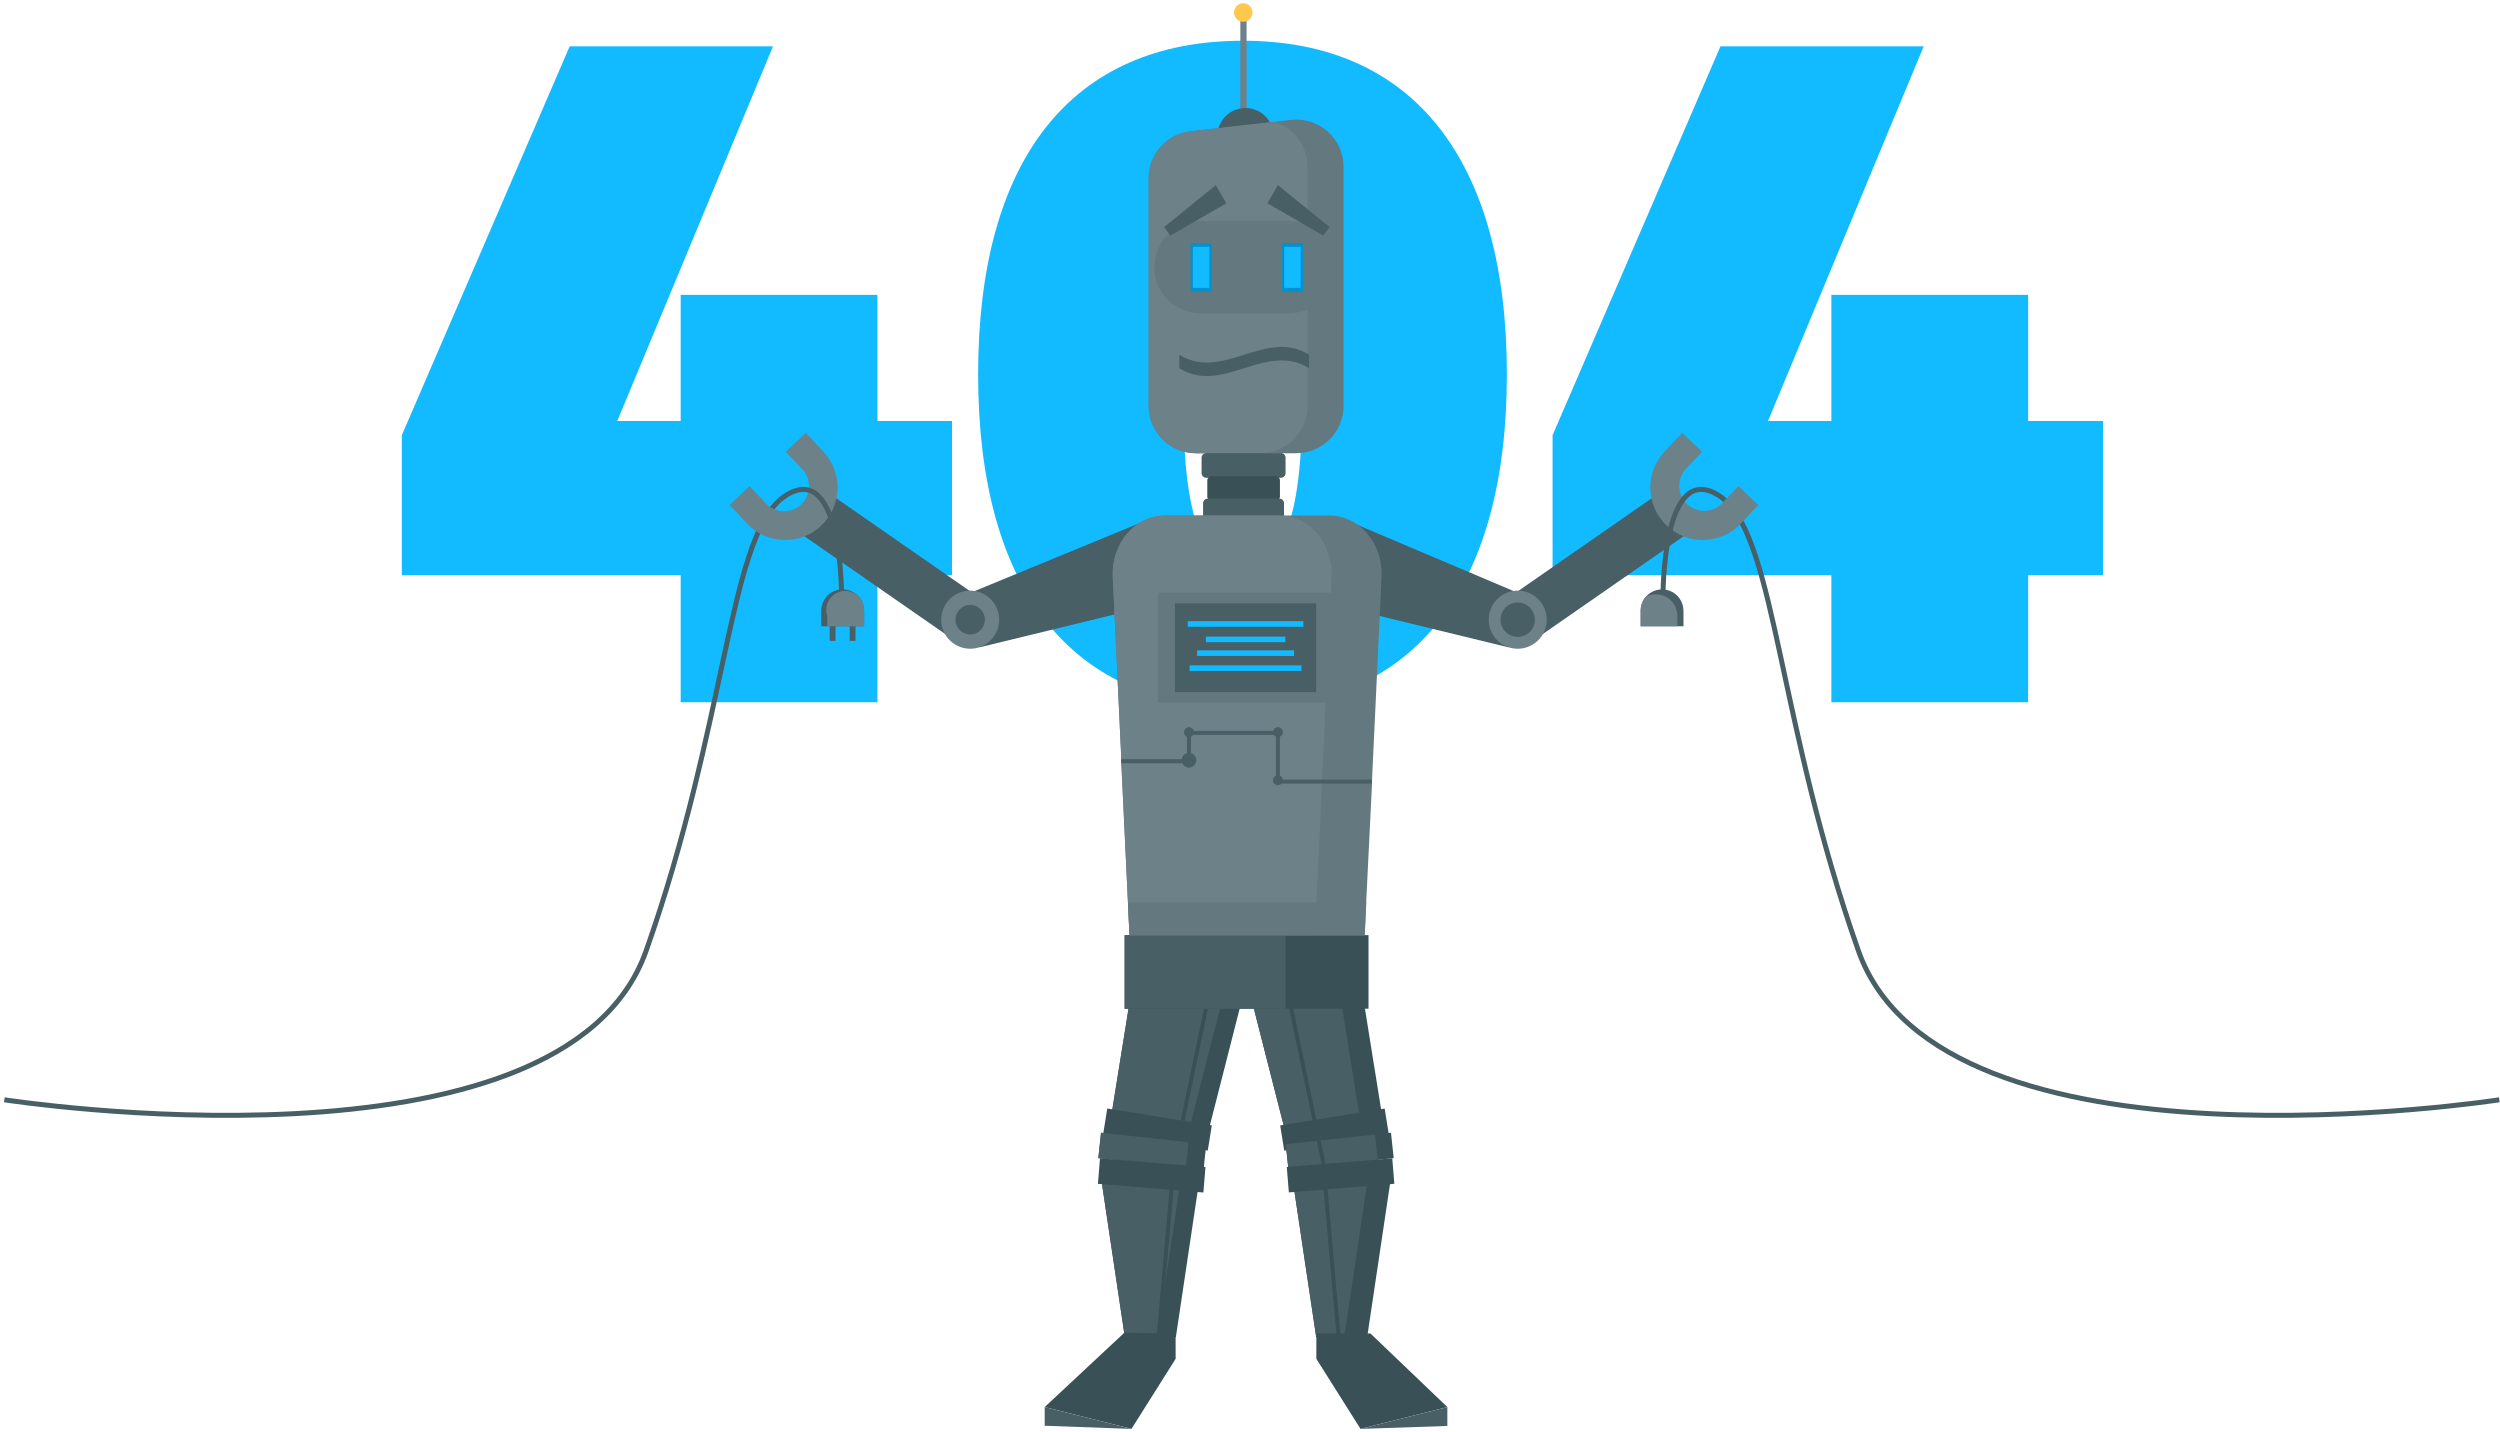 <svg xmlns="http://www.w3.org/2000/svg" width="501" height="287" viewBox="0 0 501 287" fill="none"><path d="M154.908 9.285L123.698 84.375H136.408V59.095H175.838V84.375H190.788V115.267H175.838V140.738H136.408V115.267H80.527V87.211L114.167 9.285H154.908Z" fill="#12BAFF"></path><path d="M301.976 75.018C301.976 118.104 283.096 141.861 249.086 141.861C214.706 141.861 196.016 118.084 196.016 75.018C196.016 31.952 214.706 8.164 249.086 8.164C283.096 8.164 301.976 31.942 301.976 75.018ZM236.976 75.018C236.976 102.543 239.776 112.653 249.116 112.653C258.276 112.653 261.116 102.543 261.116 75.018C261.116 47.302 258.316 37.373 249.116 37.373C239.786 37.373 236.946 47.302 236.946 75.018H236.976Z" fill="#12BAFF"></path><path d="M385.507 9.285L354.307 84.375H367.007V59.095H406.437V84.375H421.437V115.267H406.437V140.738H367.007V115.267H311.137V87.211L344.787 9.285H385.507Z" fill="#12BAFF"></path><path d="M500.868 220.396C500.868 220.396 389.067 237.781 372.417 190.506C356.347 144.895 355.907 109.194 345.617 100.176" stroke="#485F66" stroke-width="1.002" stroke-miterlimit="10"></path><path d="M0.867 220.396C0.867 220.396 112.868 237.781 129.498 190.506C145.568 144.895 146.018 109.194 156.308 100.176" stroke="#485F66" stroke-width="1.002" stroke-miterlimit="10"></path><path d="M278.609 236.941L273.989 267.923H263.759L259.129 236.941H278.609Z" fill="#395156"></path><path d="M274.009 236.941L269.379 267.923H263.759L259.129 236.941H274.009Z" fill="#485F66"></path><path d="M272.647 286.349L290.047 281.97L274.637 267.23H263.797V272.311L272.647 286.349Z" fill="#395156"></path><path d="M276.99 223.666L264.1 225.75L263.3 225.88L257.56 226.802L257.39 226.1L247.57 187.604L255.11 186.591L255.9 186.491L266.26 185.119L270.71 184.527L276.99 223.666Z" fill="#395156"></path><path d="M272.45 223.664L259.55 225.748L258.76 225.879L257.39 226.099L247.57 187.602L255.11 186.59L255.9 186.49L266.26 185.117L272.45 223.664Z" fill="#485F66"></path><path d="M257.361 230.591L278.301 227.211L277.488 222.156L256.548 225.535L257.361 230.591Z" fill="#395156"></path><path d="M279.3 232.09L276.11 232.431L258.21 234.375L257.66 229.285L275.56 227.341L278.75 227L279.3 232.09Z" fill="#395156"></path><path d="M275.552 227.355L257.656 229.297L258.206 234.387L276.102 232.446L275.552 227.355Z" fill="#485F66"></path><path d="M258.286 238.964L279.426 237.23L279.009 232.127L257.869 233.861L258.286 238.964Z" fill="#395156"></path><path d="M290.049 281.973V285.76L272.648 286.351L290.049 281.973Z" fill="#485F66"></path><path d="M269.046 272.33L268.246 272.41L264.775 232.931L263.296 225.877L255.105 186.588L255.895 186.488L264.095 225.747L265.566 232.811L269.046 272.33Z" fill="#395156"></path><path d="M240.279 236.941L235.649 267.923H225.409L220.789 236.941H240.279Z" fill="#395156"></path><path d="M236.529 236.941L231.909 267.923H225.409L220.789 236.941H236.529Z" fill="#485F66"></path><path d="M226.746 286.348L209.355 281.97L225.296 267.09L235.596 267.23V272.31L226.746 286.348Z" fill="#395156"></path><path d="M252.135 187.604L242.135 226.802L238.345 226.191L237.105 225.99L236.315 225.86L222.695 223.666L228.905 185.038L228.985 184.527L244.505 186.591L245.315 186.692L252.135 187.604Z" fill="#395156"></path><path d="M248.195 187.6L238.345 226.187L237.105 225.987L236.315 225.857L222.695 223.662L228.905 185.035L240.565 186.588L241.365 186.688L248.195 187.6Z" fill="#485F66"></path><path d="M242.846 225.527L242.036 230.577L221.086 227.191L221.896 222.141L236.596 224.515L237.386 224.636L242.846 225.527Z" fill="#395156"></path><path d="M241.736 229.285L241.196 234.375L237.626 233.994L220.105 232.09L220.645 227L238.176 228.904L241.736 229.285Z" fill="#395156"></path><path d="M238.176 228.904L237.626 233.994L220.105 232.09L220.645 227L238.176 228.904Z" fill="#485F66"></path><path d="M241.577 233.875L220.438 232.141L220.021 237.244L241.16 238.978L241.577 233.875Z" fill="#395156"></path><path d="M209.355 281.973V285.72L226.746 286.351L209.355 281.973Z" fill="#485F66"></path><path d="M234.507 236.941H235.307L232.577 267.923H231.777L234.507 236.941Z" fill="#395156"></path><path d="M245.318 186.69L237.388 224.636L236.598 224.516L244.508 186.59L245.318 186.69Z" fill="#395156"></path><path d="M249.816 3.273H248.566V22.742H249.816V3.273Z" fill="#6D8189"></path><path d="M255.231 28.294H243.961V27.292C243.96 26.55 244.104 25.816 244.387 25.13C244.669 24.444 245.083 23.821 245.606 23.297C246.129 22.772 246.75 22.355 247.434 22.071C248.118 21.787 248.851 21.641 249.591 21.641C251.087 21.641 252.521 22.236 253.579 23.296C254.637 24.356 255.231 25.793 255.231 27.292V28.294Z" fill="#485F66"></path><path d="M303.418 119.016L309.047 127.152L337.565 107.344L331.936 99.208L303.418 119.016Z" fill="#485F66"></path><path d="M270.237 121.921L302.337 129.737L305.197 119.246L268.387 103.645L270.237 121.921Z" fill="#485F66"></path><path d="M298.34 124.185C298.34 125.336 298.681 126.462 299.319 127.419C299.957 128.377 300.865 129.123 301.926 129.563C302.988 130.004 304.156 130.119 305.283 129.895C306.41 129.67 307.446 129.116 308.258 128.301C309.071 127.487 309.624 126.45 309.848 125.321C310.072 124.191 309.957 123.021 309.518 121.957C309.078 120.893 308.333 119.984 307.378 119.344C306.422 118.705 305.299 118.363 304.15 118.363C302.609 118.363 301.131 118.977 300.042 120.068C298.952 121.16 298.34 122.641 298.34 124.185Z" fill="#6D8189"></path><path d="M300.707 124.185C300.707 124.867 300.909 125.533 301.287 126.1C301.665 126.667 302.202 127.109 302.831 127.37C303.459 127.631 304.151 127.699 304.818 127.566C305.485 127.433 306.098 127.105 306.579 126.623C307.061 126.14 307.388 125.526 307.521 124.858C307.654 124.189 307.586 123.496 307.325 122.866C307.065 122.236 306.624 121.698 306.058 121.319C305.492 120.94 304.827 120.738 304.147 120.738C303.235 120.738 302.36 121.101 301.715 121.748C301.069 122.394 300.707 123.271 300.707 124.185Z" fill="#485F66"></path><path d="M337.108 86.742L333.598 90.47C332.65 91.474 331.909 92.655 331.417 93.946C330.925 95.237 330.692 96.612 330.731 97.993C330.769 99.374 331.079 100.735 331.642 101.996C332.205 103.257 333.011 104.395 334.013 105.344C335.015 106.294 336.193 107.036 337.482 107.529C338.77 108.022 340.143 108.256 341.521 108.217C342.9 108.179 344.257 107.868 345.516 107.304C346.775 106.74 347.91 105.933 348.858 104.929L352.368 101.201L348.368 97.413L344.988 100.991C344.062 101.882 342.829 102.383 341.544 102.388C340.26 102.393 339.023 101.903 338.089 101.02C337.156 100.136 336.598 98.926 336.53 97.641C336.463 96.356 336.892 95.094 337.728 94.117L341.108 90.53L337.108 86.742Z" fill="#6D8189"></path><path d="M166.652 99.2L161.023 107.336L189.542 127.144L195.17 119.008L166.652 99.2Z" fill="#485F66"></path><path d="M228.339 121.922L196.249 129.737L193.379 119.246L230.189 104.086L228.339 121.922Z" fill="#485F66"></path><path d="M269.252 33.433V81.379C269.241 83.887 268.24 86.289 266.467 88.059C264.695 89.83 262.294 90.826 259.792 90.828H239.651C237.142 90.826 234.735 89.825 232.962 88.045C231.188 86.266 230.191 83.854 230.191 81.339V35.718C230.189 33.39 231.044 31.143 232.592 29.407C234.14 27.671 236.273 26.568 238.581 26.309L255.422 24.405L258.732 24.024C260.054 23.875 261.393 24.007 262.661 24.412C263.929 24.816 265.098 25.484 266.091 26.372C267.084 27.26 267.879 28.348 268.423 29.565C268.968 30.782 269.25 32.1 269.252 33.433Z" fill="#63797F"></path><path d="M262.042 33.434V81.38C262.031 83.89 261.029 86.293 259.254 88.064C257.479 89.835 255.076 90.829 252.572 90.829H239.651C237.142 90.826 234.735 89.826 232.962 88.046C231.188 86.267 230.191 83.855 230.191 81.34V35.719C230.189 33.391 231.044 31.144 232.592 29.408C234.14 27.672 236.273 26.569 238.581 26.31L255.422 24.406C257.34 25.01 259.016 26.21 260.207 27.834C261.398 29.458 262.04 31.419 262.042 33.434Z" fill="#6D8189"></path><path d="M256.697 90.797H241.727C241.213 90.797 240.797 91.214 240.797 91.729V94.815C240.797 95.33 241.213 95.747 241.727 95.747H256.697C257.211 95.747 257.627 95.33 257.627 94.815V91.729C257.627 91.214 257.211 90.797 256.697 90.797Z" fill="#485F66"></path><path d="M255.631 95.418H242.811C242.331 95.418 241.941 95.808 241.941 96.29V99.496C241.941 99.978 242.331 100.368 242.811 100.368H255.631C256.112 100.368 256.501 99.978 256.501 99.496V96.29C256.501 95.808 256.112 95.418 255.631 95.418Z" fill="#395156"></path><path d="M256.398 99.926H242.018C241.51 99.926 241.098 100.339 241.098 100.848V103.954C241.098 104.463 241.51 104.876 242.018 104.876H256.398C256.906 104.876 257.318 104.463 257.318 103.954V100.848C257.318 100.339 256.906 99.926 256.398 99.926Z" fill="#485F66"></path><path d="M276.866 115.621L274.956 156.232V157.034L273.786 180.781L273.476 187.505L272.976 197.986H226.846L226.346 187.505L226.036 180.781L224.716 152.956V152.144L222.996 115.621C222.676 108.928 227.446 103.316 233.436 103.316H266.436C272.426 103.316 277.196 108.928 276.866 115.621Z" fill="#63797F"></path><path d="M266.856 115.621L264.936 156.232V157.034L263.786 180.781L263.476 187.505L262.976 197.986H226.846L226.346 187.505L226.036 180.781L224.716 152.956V152.144L222.996 115.621C222.676 108.928 227.446 103.316 233.436 103.316H256.436C262.406 103.316 267.176 108.928 266.856 115.621Z" fill="#6D8189"></path><path d="M200.237 124.185C200.237 125.336 199.896 126.462 199.258 127.419C198.62 128.377 197.712 129.123 196.651 129.563C195.589 130.004 194.421 130.119 193.294 129.895C192.167 129.67 191.131 129.116 190.319 128.301C189.506 127.487 188.953 126.45 188.729 125.321C188.505 124.191 188.62 123.021 189.059 121.957C189.499 120.893 190.244 119.984 191.199 119.344C192.155 118.705 193.278 118.363 194.427 118.363C195.968 118.363 197.446 118.977 198.536 120.068C199.625 121.16 200.237 122.641 200.237 124.185Z" fill="#6D8189"></path><path d="M194.427 127.142C196.056 127.142 197.377 125.819 197.377 124.186C197.377 122.554 196.056 121.23 194.427 121.23C192.797 121.23 191.477 122.554 191.477 124.186C191.477 125.819 192.797 127.142 194.427 127.142Z" fill="#485F66"></path><path d="M161.471 86.742L164.981 90.47C166.895 92.497 167.926 95.204 167.848 97.993C167.77 100.783 166.59 103.427 164.566 105.344C162.542 107.262 159.842 108.295 157.058 108.217C154.274 108.139 151.634 106.956 149.721 104.929L146.211 101.201L150.211 97.413L153.591 100.991C154.511 101.912 155.753 102.437 157.053 102.456C158.354 102.474 159.61 101.984 160.556 101.09C161.502 100.196 162.063 98.967 162.12 97.665C162.177 96.364 161.725 95.091 160.861 94.117L157.471 90.53L161.471 86.742Z" fill="#6D8189"></path><path d="M250.997 2.502C250.997 2.869 250.888 3.227 250.685 3.532C250.482 3.837 250.193 4.074 249.855 4.215C249.517 4.355 249.145 4.392 248.786 4.32C248.427 4.249 248.097 4.072 247.839 3.813C247.58 3.554 247.404 3.223 247.332 2.864C247.261 2.504 247.298 2.131 247.438 1.793C247.578 1.454 247.815 1.165 248.119 0.961C248.423 0.757 248.781 0.648 249.147 0.648C249.638 0.648 250.108 0.844 250.455 1.191C250.802 1.539 250.997 2.011 250.997 2.502Z" fill="#FFC84D"></path><path d="M262.336 73.794C253.656 68.373 244.976 79.215 236.336 73.794V71.088C245.016 76.509 253.696 65.668 262.336 71.088V73.794Z" fill="#485F66"></path><path d="M247.049 60.061C250.646 56.457 250.646 50.614 247.049 47.01C243.452 43.406 237.621 43.406 234.024 47.01C230.427 50.614 230.427 56.457 234.024 60.061C237.621 63.665 243.452 63.665 247.049 60.061Z" fill="#63797F"></path><path d="M267.333 55.674C268.507 50.714 265.446 45.741 260.497 44.565C255.547 43.389 250.584 46.456 249.41 51.415C248.237 56.374 251.297 61.348 256.247 62.524C261.196 63.7 266.16 60.633 267.333 55.674Z" fill="#63797F"></path><path d="M258.745 44.305H240.445V62.762H258.745V44.305Z" fill="#63797F"></path><path d="M242.808 48.715H238.598V58.444H242.808V48.715Z" fill="#0092CE"></path><path d="M242.357 49.465H239.047V57.691H242.357V49.465Z" fill="#12BAFF"></path><path d="M261.136 48.715H256.926V58.444H261.136V48.715Z" fill="#0092CE"></path><path d="M234.549 47.204L233.289 45.511L243.649 37.094L245.749 40.741L234.549 47.204Z" fill="#485F66"></path><path d="M265.188 47.204L266.448 45.511L256.088 37.094L253.988 40.741L265.188 47.204Z" fill="#485F66"></path><path d="M267.183 118.762H232.062V140.836H267.183V118.762Z" fill="#63797F"></path><path d="M263.767 120.91H235.457V138.706H263.767V120.91Z" fill="#485F66"></path><path d="M261.201 124.484H238.031V125.607H261.201V124.484Z" fill="#12BAFF"></path><path d="M257.576 127.574H241.656V128.696H257.576V127.574Z" fill="#12BAFF"></path><path d="M259.326 130.328H239.906V131.45H259.326V130.328Z" fill="#12BAFF"></path><path d="M260.819 133.336H238.398V134.458H260.819V133.336Z" fill="#12BAFF"></path><path d="M274.956 156.23L274.916 157.032H255.686V147.263H238.666V152.954H224.716L224.676 152.142H237.856V146.461H256.486V156.23H274.956Z" fill="#485F66"></path><path d="M238.267 153.825C239.079 153.825 239.737 153.165 239.737 152.352C239.737 151.538 239.079 150.879 238.267 150.879C237.455 150.879 236.797 151.538 236.797 152.352C236.797 153.165 237.455 153.825 238.267 153.825Z" fill="#485F66"></path><path d="M239.266 146.729C239.266 146.927 239.207 147.12 239.097 147.285C238.987 147.45 238.831 147.578 238.648 147.654C238.466 147.73 238.265 147.75 238.071 147.711C237.877 147.673 237.698 147.577 237.559 147.437C237.419 147.297 237.323 147.118 237.285 146.924C237.246 146.73 237.266 146.528 237.342 146.345C237.417 146.162 237.546 146.006 237.71 145.895C237.874 145.785 238.068 145.727 238.266 145.727C238.531 145.727 238.785 145.832 238.973 146.02C239.16 146.208 239.266 146.463 239.266 146.729Z" fill="#485F66"></path><path d="M257.098 146.729C257.098 146.927 257.039 147.12 256.929 147.285C256.819 147.45 256.663 147.578 256.48 147.654C256.298 147.73 256.097 147.75 255.903 147.711C255.709 147.673 255.53 147.577 255.391 147.437C255.251 147.297 255.155 147.118 255.117 146.924C255.078 146.73 255.098 146.528 255.174 146.345C255.249 146.162 255.378 146.006 255.542 145.895C255.707 145.785 255.9 145.727 256.098 145.727C256.363 145.727 256.617 145.832 256.805 146.02C256.992 146.208 257.098 146.463 257.098 146.729Z" fill="#485F66"></path><path d="M257.098 156.357C257.098 156.556 257.039 156.749 256.929 156.914C256.819 157.079 256.663 157.207 256.48 157.283C256.298 157.359 256.097 157.379 255.903 157.34C255.709 157.302 255.53 157.206 255.391 157.066C255.251 156.926 255.155 156.747 255.117 156.553C255.078 156.359 255.098 156.157 255.174 155.974C255.249 155.791 255.378 155.634 255.542 155.524C255.707 155.414 255.9 155.355 256.098 155.355C256.363 155.355 256.617 155.461 256.805 155.649C256.992 155.837 257.098 156.092 257.098 156.357Z" fill="#485F66"></path><path d="M260.652 49.465H257.352V57.691H260.652V49.465Z" fill="#12BAFF"></path><path d="M274.249 187.402H225.379V202.152H274.249V187.402Z" fill="#395156"></path><path d="M257.649 187.402H225.379V202.152H257.649V187.402Z" fill="#485F66"></path><path d="M273.803 180.777L273.483 187.501H226.353L226.043 180.777H273.803Z" fill="#63797F"></path><path d="M156.309 100.177C156.674 99.851 157.065 99.556 157.479 99.295C168.919 92 168.659 119.886 168.659 119.886" stroke="#485F66" stroke-width="1.002" stroke-miterlimit="10"></path><path d="M167.447 124.094H166.277V128.432H167.447V124.094Z" fill="#485F66"></path><path d="M171.447 124.094H170.277V128.432H171.447V124.094Z" fill="#485F66"></path><path d="M173.168 122.373V125.499H164.578V122.373C164.583 121.525 164.839 120.696 165.314 119.993C165.788 119.29 166.459 118.743 167.243 118.422C168.027 118.1 168.888 118.019 169.718 118.187C170.549 118.355 171.311 118.766 171.908 119.367L172.208 119.698C172.821 120.455 173.159 121.398 173.168 122.373Z" fill="#485F66"></path><path d="M173.169 122.372V125.498H165.789V123.414C165.612 122.885 165.555 122.324 165.62 121.771C165.685 121.217 165.871 120.685 166.164 120.212C166.458 119.739 166.853 119.337 167.319 119.034C167.786 118.731 168.314 118.535 168.865 118.46C169.416 118.385 169.977 118.433 170.507 118.6C171.038 118.767 171.525 119.049 171.934 119.427C172.343 119.804 172.664 120.267 172.874 120.783C173.084 121.299 173.178 121.855 173.149 122.412L173.169 122.372Z" fill="#6D8189"></path><path d="M345.622 100.177C345.253 99.856 344.862 99.561 344.452 99.295C333.002 92 333.262 119.886 333.262 119.886" stroke="#485F66" stroke-width="1.002" stroke-miterlimit="10"></path><path d="M328.789 122.371V125.497H337.369V122.371C337.362 121.524 337.105 120.699 336.631 119.998C336.158 119.297 335.488 118.752 334.706 118.43C333.924 118.109 333.065 118.027 332.237 118.193C331.408 118.359 330.647 118.767 330.049 119.365C329.936 119.472 329.836 119.582 329.749 119.696C329.133 120.451 328.794 121.395 328.789 122.371Z" fill="#485F66"></path><path d="M328.789 122.374V125.5H336.149V123.416C336.149 122.664 335.952 121.926 335.579 121.275C335.206 120.623 334.67 120.08 334.023 119.701C333.376 119.321 332.641 119.117 331.892 119.11C331.142 119.102 330.403 119.291 329.749 119.658C329.124 120.424 328.785 121.384 328.789 122.374Z" fill="#6D8189"></path></svg>